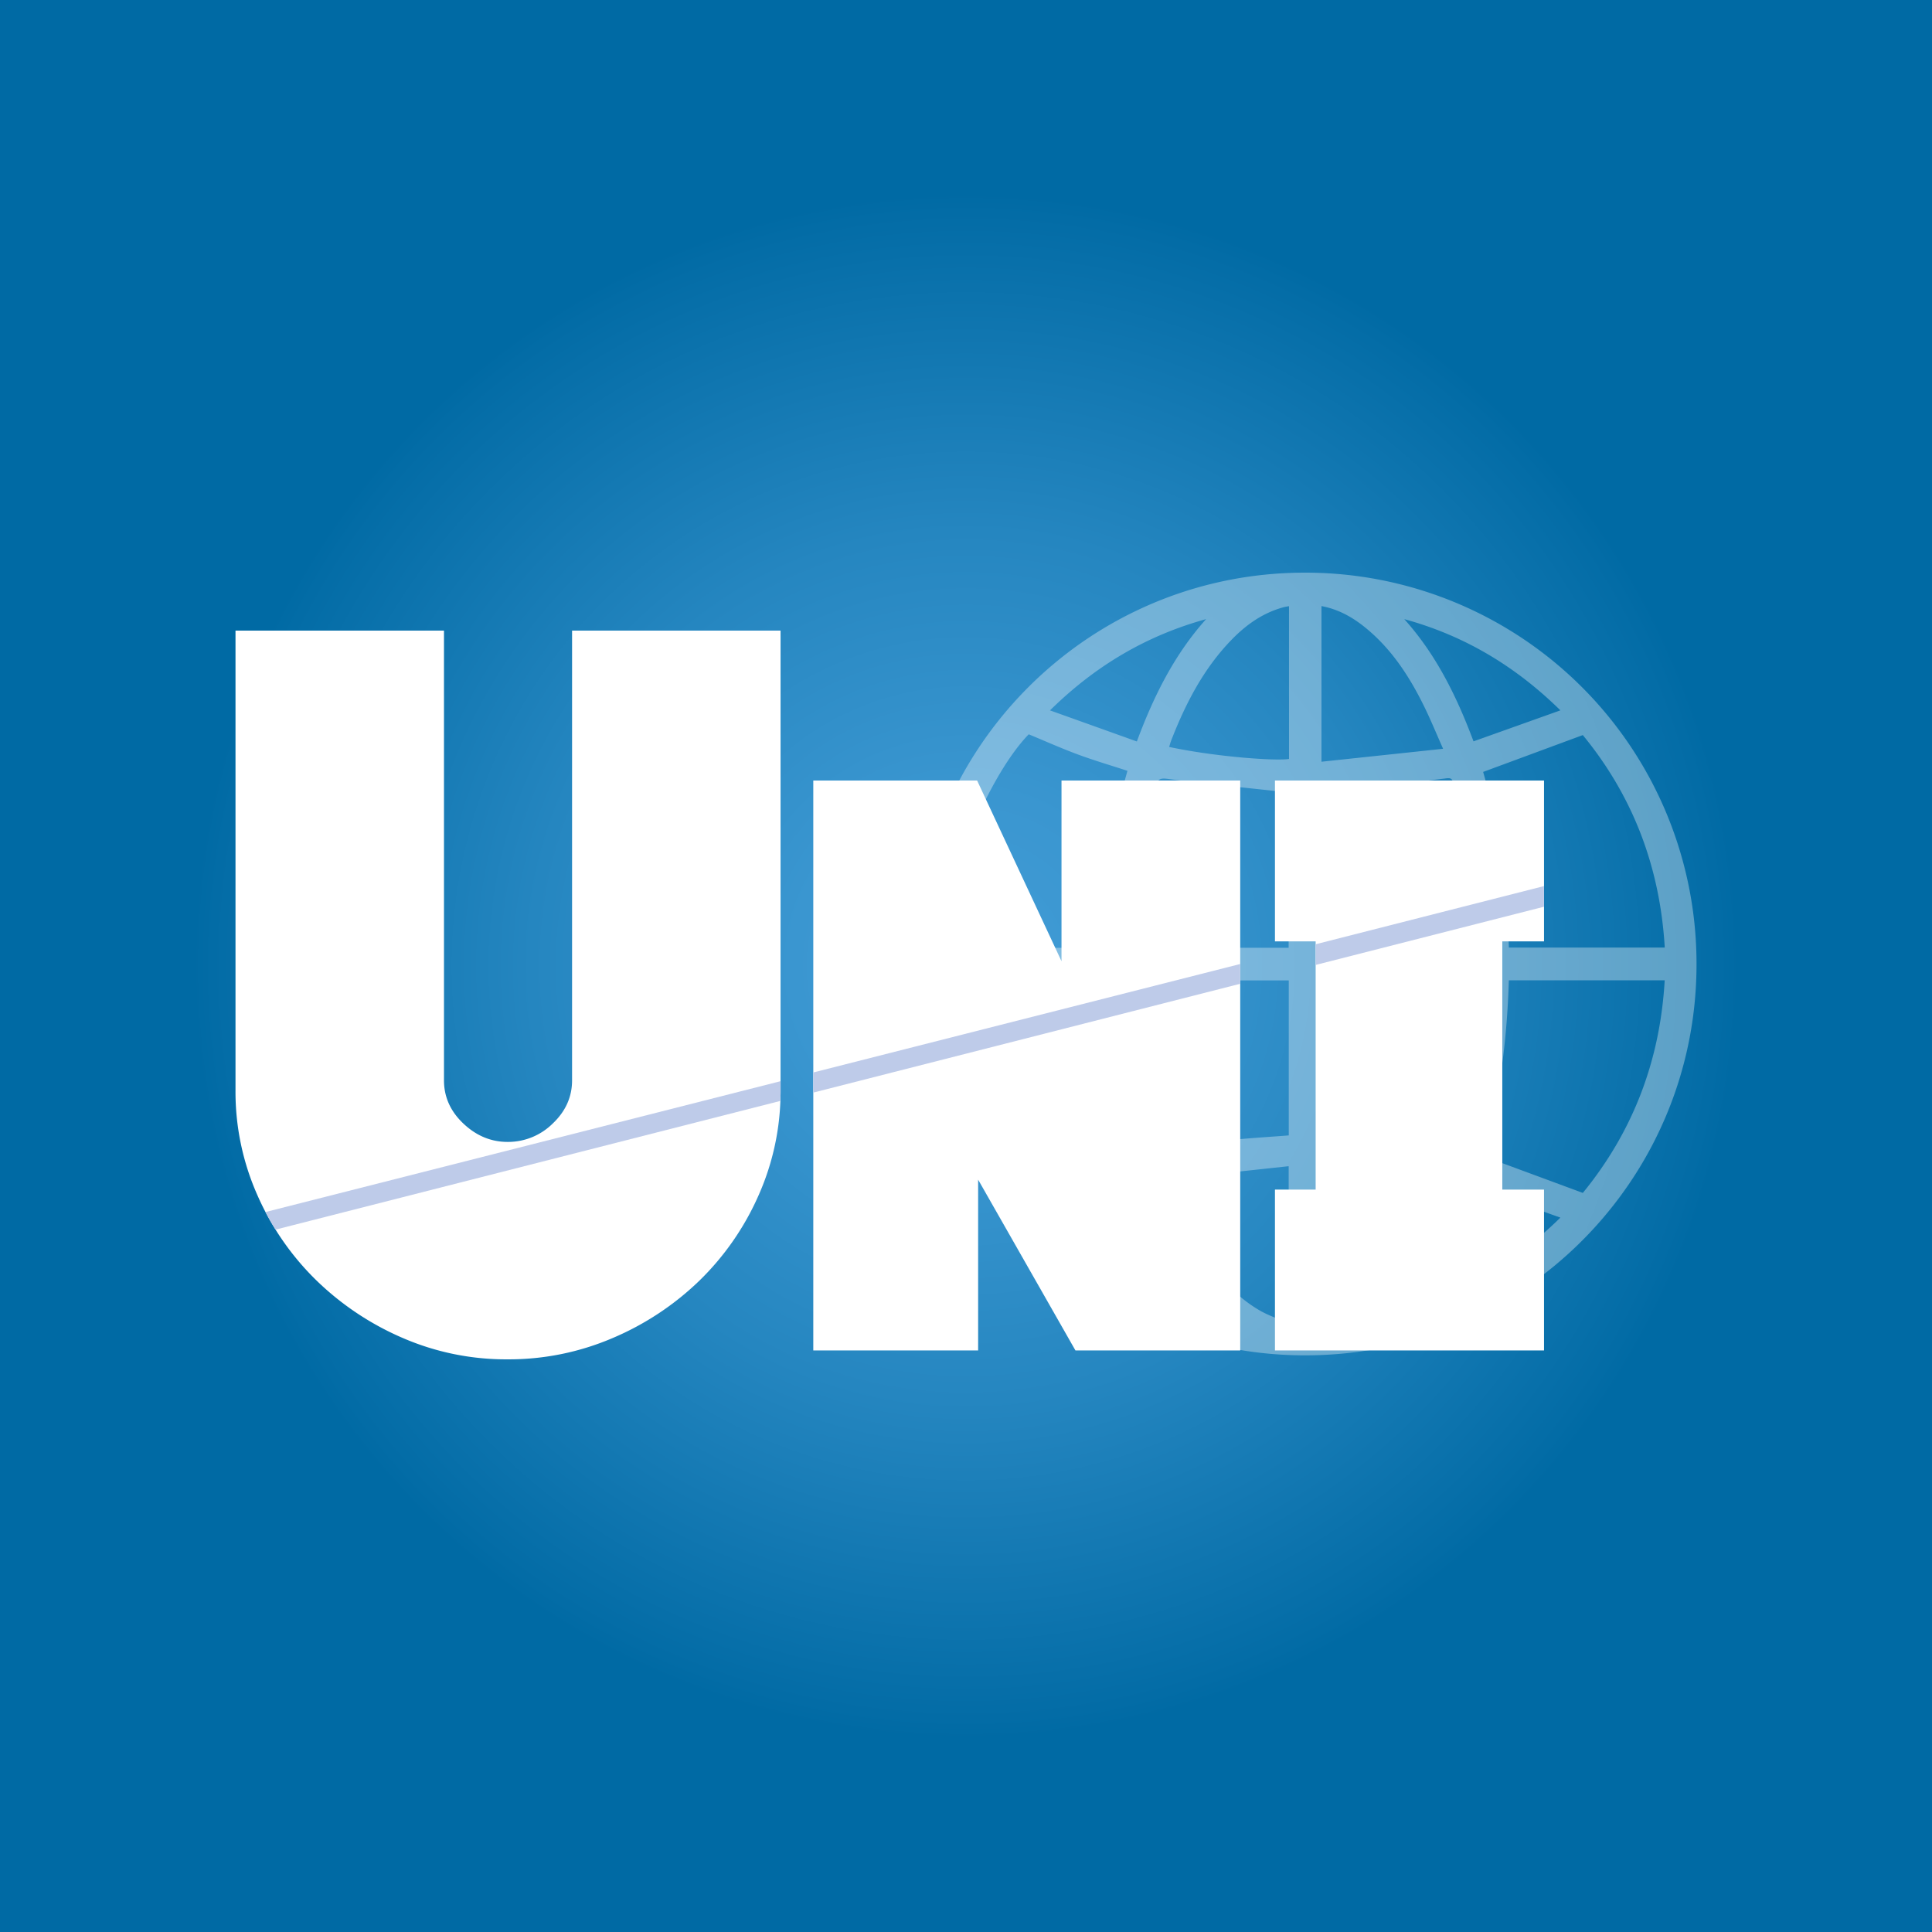 <svg id="logo" xmlns="http://www.w3.org/2000/svg" xmlns:xlink="http://www.w3.org/1999/xlink" viewBox="0 0 1024 1024"><rect x="0" y="0" width="1024" height="1024" fill="#333333" stroke="none"/><defs><style>.cls-1{fill:url(#Gradiente_sem_nome_5);}.cls-2{fill:#fff;}.cls-3{opacity:0.35;}.cls-4{fill:#becbe9;}</style><radialGradient id="Gradiente_sem_nome_5" cx="512" cy="512" r="512" gradientUnits="userSpaceOnUse"><stop offset="0" stop-color="#429cd6"/><stop offset="0.18" stop-color="#3a96d0"/><stop offset="0.45" stop-color="#2586c0"/><stop offset="0.78" stop-color="#036ca6"/><stop offset="0.8" stop-color="#006aa4"/></radialGradient></defs><rect id="fundo" class="cls-1" width="1024" height="1024"/><g id="tudo"><g id="uni"><path class="cls-2" d="M413.71,334.23V577.88a135.22,135.22,0,0,1-11.58,55.51,144.2,144.2,0,0,1-31.31,45.26,150.6,150.6,0,0,1-46.05,30.52A139.73,139.73,0,0,1,269,720.48a137.81,137.81,0,0,1-55.51-11.31,151.29,151.29,0,0,1-45.78-30.52,144.07,144.07,0,0,1-31.32-45.26,135,135,0,0,1-11.57-55.51V334.23h110.5V572.61q0,13.17,10.27,22.89T269,605.24a33.67,33.67,0,0,0,23.95-9.74q10.26-9.72,10.26-22.89V334.23Z"/><path class="cls-2" d="M657.34,413.69V715.75H570l-51.57-90.51v90.51H431.06V413.69h86.83l44.73,95.78V413.69Z"/><path class="cls-2" d="M675.75,413.69H818.36v85.25H796.25V630.5h22.11v85.25H675.75V630.5h21.57V498.94H675.75Z"/></g><g id="globo" class="cls-3"><path class="cls-2" d="M899.19,510.75c.18,114.54-92.56,207.49-207.15,207.61A207.21,207.21,0,0,1,484.33,510.91c-.1-114.35,92.57-207.23,206.93-207.39A207.25,207.25,0,0,1,899.19,510.75Zm-315.37-8.38c.9-32.05,4.92-63.21,13.76-93.82-9-2.93-17.79-5.52-26.4-8.71s-17.28-7.06-25.93-10.64c-23.71,24.39-48.68,89.46-43.36,113.17Zm13.61,110.37c-8.78-30.22-12.68-61.51-13.65-93.1H501.15c2.49,42.79,17,80.46,43.45,112.64Zm188.66-203.6c8.78,30.26,12.67,61.55,13.65,93.08h82.61c-2.5-42.8-17-80.48-43.43-112.61Zm52.85,223.13q39.73-48.63,43.38-112.69H799.71c-.92,31.92-5,63.18-13.59,93.17ZM683,502.32V419.91c-1.25-.1-2.23-.14-3.21-.25-20.31-2.22-40.65-4.22-60.91-6.84-4.07-.53-5.28.18-6.28,3.9A363.59,363.59,0,0,0,601.7,480.8c-.6,7.07-.73,14.19-1.09,21.52Zm17.28-.06h82.37c.05-.95.14-1.63.12-2.32-1-28.79-4.58-57.19-12.45-85-.77-2.7-1.94-2.63-4.22-2.35q-26.85,3.39-53.75,6.47c-4,.46-8,.57-12.07.84Zm-17.21,99.53V519.64H600.89c-.07.83-.16,1.38-.15,1.92.9,29,4.56,57.48,12.47,85.41.77,2.74,2.07,2.68,4.26,2.34,10.78-1.7,21.54-3.57,32.38-4.8S671.88,602.68,683.08,601.79Zm17.31.14c1.46.12,2.7.26,3.94.31a389.84,389.84,0,0,1,61.32,6.91c3,.61,4,0,4.89-3,6.08-21.51,9.43-43.47,11.31-65.69.59-6.91.7-13.87,1-20.85H700.39ZM683.2,321.28c-1.15.22-2.1.35-3,.6-10.74,2.92-19.5,9.09-27.14,16.9-15,15.32-24.6,33.91-32.28,53.63-.44,1.13-.74,2.31-1.11,3.49,24.61,5.24,56.69,7.53,63.54,6.36Zm81.67,75.59c-3.72-8.38-6.57-15.36-9.88-22.12-7.76-15.86-17.21-30.53-31.06-41.88-6.89-5.65-14.47-9.95-23.52-11.63v82.49ZM619.75,624.93l-1,1.64c5.53,11.11,10.6,22.48,16.71,33.25,8,14,18,26.51,32.24,34.76,4.69,2.72,9.95,4.43,15.32,6.76V618.11Zm143.83,1c-19.78-4.55-55.17-7.57-63.08-6.37v80.93C727.38,696.14,752.94,660.06,763.58,625.93Zm-19.3,67.81c31.45-8.65,58.55-24.57,82.76-48.38L781,628.94C772,653,761.07,675,744.28,693.74ZM827.05,376.5c-24.24-23.8-51.31-39.73-82.74-48.34C761.13,346.9,772,368.89,781,392.93ZM556.94,645.22c16.17,19.47,67.24,49.07,82.67,48.17-17.29-18.46-28.08-40.48-37.09-64.44ZM602.55,393c9-24.22,19.94-46.13,36.71-64.85-31.46,8.69-58.57,24.56-82.74,48.37C572.33,382.16,587.16,387.47,602.55,393Z"/></g><polygon id="linha_t" data-name="linha t" class="cls-4" points="697.34 500.47 818.36 469.64 818.36 480.58 697.34 511.43 697.34 500.47"/><polygon id="linha_n" data-name="linha n" class="cls-4" points="431.06 568.43 657.34 510.94 657.34 521.42 431.06 579.1 431.06 568.43"/><path id="inha_u" data-name="inha u" class="cls-4" d="M140.74,642.4l273-69.35v5.58l-.1,4.87L146.06,651.72q-1.42-2.18-2.85-4.68C142.3,645.45,141.48,643.89,140.74,642.4Z"/></g></svg>